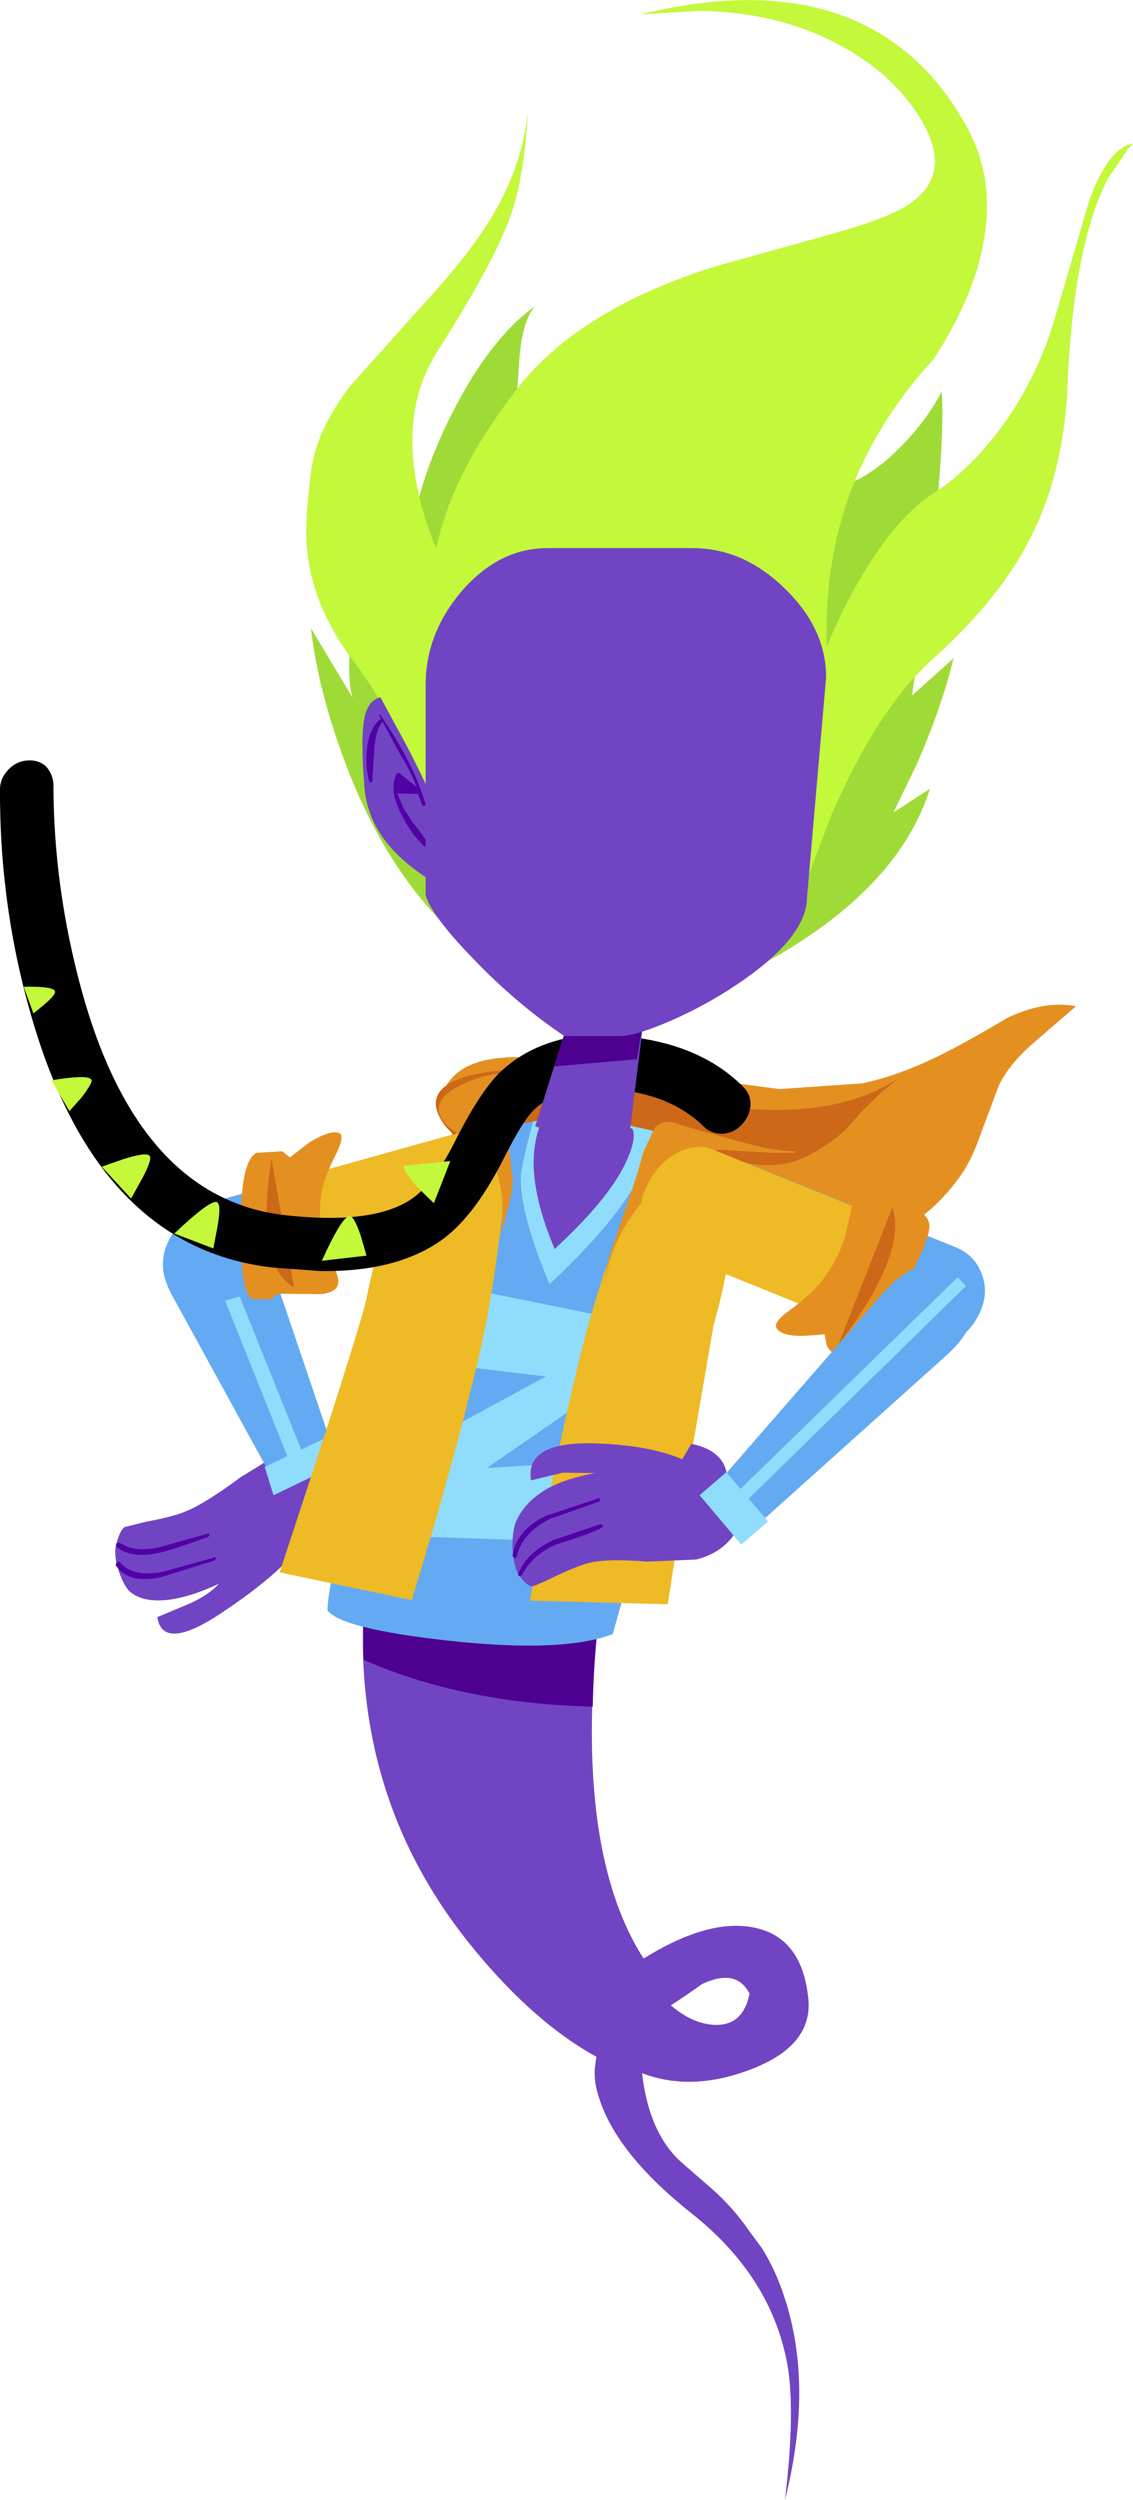 <?xml version="1.0" encoding="UTF-8" standalone="no"?>
<svg xmlns:xlink="http://www.w3.org/1999/xlink" height="243.1px" width="110.2px" xmlns="http://www.w3.org/2000/svg">
  <g transform="matrix(1.0, 0.0, 0.0, 1.0, 92.6, 232.75)">
    <path d="M-59.5 -87.1 Q-58.7 -84.75 -61.65 -82.1 -62.3 -82.4 -62.95 -82.85 -65.5 -79.65 -70.55 -76.25 -76.75 -71.95 -77.3 -75.5 L-74.2 -76.8 Q-72.3 -77.65 -71.3 -78.75 -73.95 -77.5 -76.1 -77.2 -78.8 -76.85 -80.1 -78.1 -80.7 -78.85 -81.1 -80.15 -81.5 -81.4 -81.35 -82.35 -81.0 -83.85 -80.5 -84.25 L-78.5 -84.75 Q-75.6 -85.3 -74.5 -85.8 -72.65 -86.55 -69.2 -89.1 L-64.75 -91.85 Q-62.05 -92.9 -60.15 -91.9 L-59.5 -87.1" fill="#7144c3" fill-rule="evenodd" stroke="none"/>
    <path d="M-72.3 -83.65 L-72.2 -83.5 -72.35 -83.3 Q-76.1 -81.95 -77.15 -81.75 -79.85 -81.15 -81.3 -82.35 L-81.3 -82.65 -81.0 -82.75 Q-79.4 -81.7 -76.9 -82.35 L-72.3 -83.65" fill="#5201a7" fill-rule="evenodd" stroke="none"/>
    <path d="M-71.75 -81.3 Q-71.6 -81.35 -71.6 -81.2 L-71.75 -81.0 -77.05 -79.35 Q-80.2 -78.75 -81.35 -80.55 L-81.25 -80.9 -80.95 -80.85 Q-79.7 -79.35 -76.8 -79.9 L-71.75 -81.3" fill="#5201a7" fill-rule="evenodd" stroke="none"/>
    <path d="M-59.5 -90.4 Q-59.5 -91.6 -60.55 -92.25 -61.55 -92.9 -62.95 -92.55 -64.3 -92.2 -65.25 -91.05 -66.25 -89.9 -66.2 -88.6 -66.15 -87.35 -65.15 -86.7 -64.15 -86.05 -62.75 -86.4 -61.4 -86.75 -60.4 -87.95 -59.45 -89.1 -59.5 -90.4" fill="#7144c3" fill-rule="evenodd" stroke="none"/>
    <path d="M-62.6 -89.1 Q-61.45 -89.75 -60.9 -90.95 -60.35 -92.1 -60.65 -93.15 L-67.0 -111.9 Q-67.85 -114.4 -69.7 -115.05 -71.4 -115.6 -73.6 -114.45 -75.75 -113.2 -76.4 -111.2 -77.15 -109.1 -75.9 -106.85 L-66.55 -89.8 Q-66.0 -88.85 -64.9 -88.65 -63.75 -88.45 -62.6 -89.1" fill="#63aaf2" fill-rule="evenodd" stroke="none"/>
    <path d="M-64.45 -90.65 L-63.15 -91.4 -72.5 -114.7 -73.8 -114.0 -64.45 -90.65" fill="#90dcfc" fill-rule="evenodd" stroke="none"/>
    <path d="M-66.0 -87.35 L-59.35 -90.55 -60.15 -93.3 -66.85 -90.1 -66.0 -87.35" fill="#90dcfc" fill-rule="evenodd" stroke="none"/>
    <path d="M-47.9 -122.5 L-71.65 -115.95 Q-73.85 -115.3 -75.35 -113.4 -76.85 -111.55 -76.75 -109.55 -76.65 -107.55 -75.0 -106.55 -73.35 -105.55 -71.15 -106.15 L-47.45 -112.8 Q-45.3 -113.4 -43.75 -115.25 -42.25 -117.1 -42.4 -119.15 -42.5 -121.1 -44.15 -122.15 -45.8 -123.15 -47.9 -122.5" fill="#63aaf2" fill-rule="evenodd" stroke="none"/>
    <path d="M-67.75 -115.65 Q-69.1 -113.85 -68.95 -111.85 -68.85 -109.85 -67.5 -108.75 -66.05 -107.75 -64.2 -108.25 L-43.95 -113.85 Q-42.05 -114.4 -40.8 -116.2 -39.55 -118.0 -39.6 -120.0 -39.75 -122.05 -41.1 -123.1 -42.55 -124.1 -44.4 -123.6 L-64.65 -117.95 Q-66.5 -117.45 -67.75 -115.65" fill="#eeba25" fill-rule="evenodd" stroke="none"/>
    <path d="M-69.2 -113.4 Q-69.2 -107.1 -68.1 -106.45 L-66.35 -106.4 -65.5 -106.95 -61.55 -106.9 Q-59.25 -107.05 -59.8 -108.75 L-61.1 -112.2 Q-61.65 -114.05 -61.4 -116.35 -61.2 -118.05 -59.85 -120.65 -59.0 -122.45 -59.7 -122.6 -60.6 -122.85 -62.6 -121.6 L-64.4 -120.2 -65.15 -120.8 -67.65 -120.65 Q-69.2 -119.9 -69.2 -113.4" fill="#e49021" fill-rule="evenodd" stroke="none"/>
    <path d="M-66.2 -120.1 Q-66.85 -115.8 -66.6 -113.05 -66.3 -108.9 -64.0 -107.55 L-66.2 -120.1" fill="#cc6817" fill-rule="evenodd" stroke="none"/>
    <path d="M-9.05 -111.85 Q-3.25 -112.8 0.7 -118.25 1.9 -119.85 2.85 -122.65 L4.55 -127.2 Q5.6 -129.35 8.0 -131.4 L12.05 -134.9 Q8.95 -135.5 5.35 -133.75 1.2 -131.3 -0.95 -130.25 -5.0 -128.2 -8.75 -127.4 L-16.8 -126.85 -29.3 -128.5 -41.85 -129.95 Q-48.35 -130.1 -49.6 -126.25 -49.9 -125.15 -49.35 -124.0 L-48.4 -121.95 -47.35 -121.4 Q-45.25 -117.2 -33.45 -115.4 L-26.5 -114.9 Q-22.45 -114.65 -19.75 -113.45 -14.05 -110.95 -9.05 -111.85" fill="#e49021" fill-rule="evenodd" stroke="none"/>
    <path d="M-6.85 -126.55 L-5.2 -127.9 Q-13.05 -122.75 -27.95 -126.2 L-35.1 -127.9 -42.45 -128.75 Q-45.85 -128.6 -47.9 -127.85 -51.25 -126.6 -49.75 -123.95 -48.0 -120.65 -39.75 -119.85 L-36.9 -119.5 Q-35.25 -119.45 -34.45 -120.2 -33.3 -121.3 -32.4 -121.55 -31.75 -121.75 -30.0 -121.55 L-23.15 -120.3 -19.7 -119.6 Q-17.65 -119.3 -16.2 -119.6 -14.8 -119.85 -13.15 -120.85 -11.7 -121.7 -10.45 -122.8 L-8.7 -124.75 -6.85 -126.55" fill="#cc6817" fill-rule="evenodd" stroke="none"/>
    <path d="M-19.7 -38.9 Q-20.3 -35.8 -23.0 -35.85 -25.2 -35.9 -27.35 -37.75 -25.8 -38.75 -24.35 -39.8 -21.0 -41.4 -19.7 -38.9 M-33.35 -82.95 L-56.4 -82.95 -57.25 -76.1 Q-58.15 -57.3 -46.45 -43.15 -40.6 -36.05 -34.6 -32.75 L-34.75 -31.6 Q-34.85 -30.2 -34.25 -28.5 -32.45 -23.15 -25.25 -17.45 -17.65 -11.4 -16.05 -3.0 -15.2 1.55 -16.25 10.35 -13.45 -0.75 -16.3 -9.35 -17.15 -12.0 -18.5 -14.15 L-19.65 -15.7 Q-21.25 -18.05 -23.35 -19.9 L-26.45 -22.6 Q-29.5 -25.45 -30.15 -31.15 -25.3 -29.3 -19.5 -31.55 -13.4 -33.9 -14.0 -38.6 -14.65 -44.35 -19.2 -45.3 -23.65 -46.25 -30.0 -42.3 -37.95 -54.7 -33.35 -82.95" fill="#7144c3" fill-rule="evenodd" stroke="none"/>
    <path d="M-33.4 -82.6 L-34.6 -82.95 -56.4 -82.95 -57.25 -76.1 -57.25 -71.35 Q-54.6 -70.2 -51.85 -69.35 -44.05 -67.0 -34.95 -66.8 -34.8 -74.15 -33.4 -82.6" fill="#4e0190" fill-rule="evenodd" stroke="none"/>
    <path d="M-33.35 -82.95 L-34.6 -82.95 -33.4 -82.6 -33.35 -82.95" fill="#702faf" fill-rule="evenodd" stroke="none"/>
    <path d="M-22.9 -110.65 Q-21.75 -116.0 -23.65 -119.05 -25.2 -121.5 -29.1 -122.8 -28.95 -121.0 -30.45 -118.2 -32.9 -113.75 -39.15 -107.9 -41.95 -114.6 -41.95 -118.15 -41.95 -119.3 -40.75 -123.7 -43.8 -123.15 -46.1 -122.3 -49.2 -121.15 -55.2 -100.3 L-59.1 -85.05 Q-60.75 -77.95 -60.75 -76.15 -59.35 -74.35 -48.9 -73.2 -37.85 -72.0 -33.0 -73.85 L-28.7 -89.25 Q-24.15 -104.6 -22.9 -110.65" fill="#63aaf2" fill-rule="evenodd" stroke="none"/>
    <path d="M-30.45 -118.2 Q-28.95 -121.0 -29.1 -122.8 L-35.45 -124.2 -37.35 -124.2 -40.75 -123.7 Q-41.95 -119.3 -41.95 -118.15 -41.95 -114.6 -39.15 -107.9 -32.9 -113.75 -30.45 -118.2" fill="#90dcfc" fill-rule="evenodd" stroke="none"/>
    <path d="M-35.9 -82.8 L-55.6 -83.45 -53.5 -91.3 -39.5 -98.9 -50.35 -100.2 -48.4 -107.7 -30.85 -104.15 -32.85 -98.55 -45.25 -90.0 -34.6 -90.65 -35.9 -82.8" fill="#90dcfc" fill-rule="evenodd" stroke="none"/>
    <path d="M-31.45 -120.35 Q-30.7 -122.2 -31.1 -123.0 L-35.4 -123.75 -39.75 -124.0 Q-40.45 -122.75 -40.65 -120.75 -41.0 -116.85 -38.65 -111.3 -32.95 -116.55 -31.45 -120.35" fill="#7144c3" fill-rule="evenodd" stroke="none"/>
    <path d="M-28.3 -123.3 L-31.15 -116.45 Q-34.3 -108.3 -35.95 -101.75 -38.6 -91.25 -41.05 -77.1 L-27.65 -76.75 -25.7 -89.35 -23.2 -103.85 Q-21.5 -109.9 -21.5 -113.65 -21.5 -121.85 -28.3 -123.3" fill="#eeba25" fill-rule="evenodd" stroke="none"/>
    <path d="M-43.05 -123.7 Q-50.1 -123.85 -53.95 -116.1 -55.7 -112.8 -56.95 -106.5 -57.25 -104.9 -61.35 -92.2 L-65.4 -79.85 -52.55 -77.15 Q-48.3 -91.05 -45.85 -101.55 -44.4 -108.15 -43.55 -116.55 L-43.05 -123.7" fill="#eeba25" fill-rule="evenodd" stroke="none"/>
    <path d="M-42.7 -126.3 L-43.0 -128.05 Q-44.1 -128.75 -46.95 -127.6 -51.65 -125.7 -48.95 -123.15 -44.9 -120.4 -44.4 -119.1 -43.45 -116.55 -43.85 -113.1 L-43.9 -112.55 -43.3 -114.85 Q-42.65 -117.15 -42.75 -118.2 L-43.25 -122.65 Q-43.45 -125.7 -42.7 -126.3" fill="#e49021" fill-rule="evenodd" stroke="none"/>
    <path d="M-92.6 -156.0 Q-92.65 -144.25 -89.35 -133.25 -82.85 -111.45 -66.15 -109.5 L-61.45 -109.15 Q-53.8 -109.05 -49.4 -112.35 -46.35 -114.65 -43.55 -120.2 -41.85 -123.6 -40.75 -124.75 -38.95 -126.55 -35.7 -126.9 -28.1 -127.1 -24.15 -123.2 -23.45 -122.5 -22.35 -122.5 -21.25 -122.55 -20.45 -123.4 -19.7 -124.2 -19.6 -125.25 -19.55 -126.3 -20.3 -127.05 -22.85 -129.65 -26.75 -130.95 -30.6 -132.2 -35.4 -132.1 L-35.6 -132.1 Q-40.85 -131.55 -44.1 -128.35 -45.95 -126.45 -48.15 -122.15 -50.5 -117.35 -52.9 -115.95 -56.7 -113.65 -65.0 -114.6 -79.1 -116.3 -84.65 -136.4 -87.4 -146.45 -87.4 -156.45 -87.45 -157.5 -88.15 -158.25 -88.9 -158.9 -90.0 -158.8 -91.05 -158.7 -91.8 -157.9 -92.6 -157.05 -92.6 -156.0" fill="#010101" fill-rule="evenodd" stroke="none"/>
    <path d="M-90.3 -136.8 L-89.35 -134.2 -88.25 -135.1 Q-87.15 -136.05 -87.25 -136.35 -87.35 -136.85 -90.3 -136.8" fill="#c3f83b" fill-rule="evenodd" stroke="none"/>
    <path d="M-87.6 -127.7 L-85.85 -124.7 -84.65 -126.05 Q-83.55 -127.5 -83.7 -127.75 -84.0 -128.3 -87.6 -127.7" fill="#c3f83b" fill-rule="evenodd" stroke="none"/>
    <path d="M-75.65 -112.8 L-71.85 -111.35 -71.45 -113.45 Q-71.05 -115.65 -71.5 -115.85 -72.1 -116.15 -75.65 -112.8" fill="#c3f83b" fill-rule="evenodd" stroke="none"/>
    <path d="M-82.7 -119.3 L-79.85 -116.2 -78.8 -118.1 Q-77.75 -120.05 -78.05 -120.35 -78.3 -120.75 -80.55 -120.05 L-82.7 -119.3" fill="#c3f83b" fill-rule="evenodd" stroke="none"/>
    <path d="M-57.5 -112.55 Q-58.15 -114.5 -58.6 -114.5 -59.35 -114.45 -61.3 -110.15 L-56.95 -110.65 -57.5 -112.55" fill="#c3f83b" fill-rule="evenodd" stroke="none"/>
    <path d="M-50.4 -115.75 L-48.8 -119.85 -53.3 -119.4 Q-53.5 -118.95 -52.0 -117.3 L-50.4 -115.75" fill="#c3f83b" fill-rule="evenodd" stroke="none"/>
    <path d="M-15.2 -120.8 Q-17.2 -120.8 -20.1 -121.6 L-24.85 -122.9 -26.95 -123.55 Q-28.15 -123.9 -28.9 -123.1 L-30.0 -120.8 -30.7 -118.35 -32.2 -113.9 -33.2 -110.95 Q-33.75 -109.15 -33.75 -108.0 -33.45 -110.85 -31.55 -113.95 -29.8 -116.6 -27.25 -118.95 -25.15 -120.75 -22.55 -120.95 L-17.6 -120.65 -15.35 -120.65 -15.2 -120.8" fill="#e49021" fill-rule="evenodd" stroke="none"/>
    <path d="M-24.95 -110.15 L-4.5 -101.9 -0.5 -102.0 Q1.55 -102.85 2.55 -104.8 3.6 -106.8 2.95 -108.7 2.3 -110.65 0.4 -111.45 L-20.1 -119.7 -24.1 -119.6 Q-26.15 -118.75 -27.15 -116.8 -28.2 -114.8 -27.5 -112.9 -26.85 -111.0 -24.95 -110.15" fill="#63aaf2" fill-rule="evenodd" stroke="none"/>
    <path d="M-28.25 -111.4 L-11.5 -104.6 Q-9.95 -104.0 -8.1 -104.95 -6.25 -105.95 -5.3 -107.9 -4.25 -109.9 -4.65 -111.75 -5.0 -113.6 -6.55 -114.2 L-23.35 -121.0 Q-24.9 -121.6 -26.75 -120.65 -28.55 -119.65 -29.55 -117.7 -30.6 -115.7 -30.25 -113.85 -29.8 -112.0 -28.25 -111.4" fill="#eeba25" fill-rule="evenodd" stroke="none"/>
    <path d="M-4.35 -114.95 L-7.2 -117.45 Q-8.95 -118.75 -9.45 -116.75 L-10.35 -112.7 Q-10.95 -110.55 -12.4 -108.55 -13.5 -107.0 -15.85 -105.3 -17.45 -104.15 -17.05 -103.55 -16.5 -102.8 -14.4 -102.85 L-12.4 -103.0 -12.2 -101.95 Q-11.7 -100.9 -10.3 -100.65 -8.75 -100.3 -5.25 -106.55 -1.8 -112.65 -2.25 -113.9 -2.55 -114.8 -3.5 -115.0 L-4.35 -114.95" fill="#e49021" fill-rule="evenodd" stroke="none"/>
    <path d="M-11.05 -102.0 Q-8.2 -105.75 -6.95 -108.45 -4.9 -112.7 -5.8 -115.35 L-11.05 -102.0" fill="#cc6817" fill-rule="evenodd" stroke="none"/>
    <path d="M-21.85 -88.9 Q-21.95 -91.65 -25.35 -92.35 L-26.25 -90.85 Q-29.5 -92.25 -34.9 -92.4 -41.55 -92.55 -40.95 -88.8 L-37.85 -89.55 -34.7 -89.5 Q-37.4 -89.05 -39.35 -88.0 -41.75 -86.6 -42.5 -84.55 -42.8 -83.45 -42.75 -82.05 -42.6 -80.55 -42.25 -79.75 -41.4 -78.55 -40.9 -78.5 -40.6 -78.5 -39.05 -79.25 -36.35 -80.55 -35.2 -80.8 -33.45 -81.2 -29.65 -80.9 L-24.9 -81.1 Q-22.25 -81.75 -20.95 -83.9 L-21.85 -88.9" fill="#7144c3" fill-rule="evenodd" stroke="none"/>
    <path d="M-34.05 -84.2 Q-33.9 -84.3 -34.0 -84.45 L-34.2 -84.55 -38.75 -83.0 Q-41.3 -81.85 -42.15 -79.8 -42.3 -79.6 -42.1 -79.5 -41.9 -79.45 -41.8 -79.65 -40.8 -81.6 -38.4 -82.6 -35.45 -83.5 -34.05 -84.2" fill="#5201a7" fill-rule="evenodd" stroke="none"/>
    <path d="M-34.3 -86.75 L-34.25 -86.95 Q-34.2 -87.1 -34.4 -87.05 L-39.5 -85.35 Q-42.4 -83.95 -42.75 -81.45 L-42.6 -81.25 Q-42.4 -81.2 -42.35 -81.4 -41.75 -83.75 -39.1 -85.05 L-34.3 -86.75" fill="#5201a7" fill-rule="evenodd" stroke="none"/>
    <path d="M-23.15 -86.9 Q-23.15 -85.75 -22.35 -84.95 -21.5 -84.2 -20.3 -84.25 -19.1 -84.3 -18.1 -85.2 L-0.55 -100.95 Q1.8 -103.05 2.1 -105.2 2.45 -107.2 0.9 -108.6 -0.6 -110.05 -2.65 -109.7 -4.75 -109.3 -6.85 -106.85 L-22.3 -89.1 Q-23.1 -88.15 -23.15 -86.9" fill="#63aaf2" fill-rule="evenodd" stroke="none"/>
    <path d="M-21.05 -87.5 L-20.15 -86.65 1.35 -107.7 0.55 -108.55 -21.05 -87.5" fill="#90dcfc" fill-rule="evenodd" stroke="none"/>
    <path d="M-21.95 -89.6 L-24.55 -87.35 -20.5 -82.55 -17.9 -84.8 -21.95 -89.6" fill="#90dcfc" fill-rule="evenodd" stroke="none"/>
    <path d="M-29.95 -133.95 L-36.35 -136.5 -40.55 -123.2 -31.55 -121.05 -29.95 -133.95" fill="#7144c3" fill-rule="evenodd" stroke="none"/>
    <path d="M-29.95 -133.95 L-36.35 -136.5 -38.7 -129.05 -30.65 -129.75 -29.95 -133.95" fill="#4e0190" fill-rule="evenodd" stroke="none"/>
    <path d="M-58.15 -174.35 Q-59.05 -167.15 -58.3 -164.9 L-62.35 -171.65 Q-61.7 -165.75 -59.05 -158.65 -53.7 -144.4 -43.5 -138.2 -38.2 -132.75 -32.25 -133.4 -29.25 -133.7 -27.35 -135.1 L-24.05 -136.3 Q-20.05 -138.0 -16.5 -140.1 -5.05 -146.9 -2.15 -156.05 L-5.7 -153.75 -3.4 -158.5 Q-0.95 -164.15 0.15 -168.75 L-3.9 -165.1 -2.25 -176.7 Q-0.65 -189.4 -1.0 -194.7 -2.45 -191.85 -5.1 -189.2 -8.65 -185.6 -12.35 -185.1 -11.0 -189.75 -11.45 -195.85 -11.65 -198.95 -12.15 -201.05 L-27.35 -190.5 -25.25 -204.7 Q-28.7 -202.75 -32.6 -199.9 -40.45 -194.3 -42.75 -190.1 -42.5 -191.35 -42.1 -197.6 -41.85 -201.4 -40.6 -202.95 -45.0 -199.75 -48.6 -192.6 -52.35 -185.3 -52.9 -178.35 L-53.7 -168.3 -53.85 -165.3 -57.15 -181.05 -58.15 -174.35" fill="#9fdb36" fill-rule="evenodd" stroke="none"/>
    <path d="M10.1 -202.15 Q8.45 -196.3 4.95 -191.4 1.75 -187.05 -1.85 -184.75 -5.2 -182.6 -8.5 -177.2 -11.8 -171.85 -13.85 -165.1 -15.55 -159.45 -15.5 -151.2 L-15.15 -144.1 -14.25 -146.85 -11.75 -153.45 Q-7.3 -163.75 -2.0 -168.55 4.65 -174.5 7.65 -180.5 10.95 -187.0 11.25 -195.7 11.85 -208.8 15.1 -215.3 L17.1 -218.25 17.6 -218.8 Q15.2 -218.35 13.35 -213.3 L10.1 -202.15" fill="#c3f83b" fill-rule="evenodd" stroke="none"/>
    <path d="M-58.55 -195.2 Q-61.75 -191.0 -62.3 -187.2 -63.05 -181.8 -62.7 -178.95 -62.05 -173.45 -58.1 -168.3 -54.35 -163.35 -51.6 -156.0 L-49.6 -149.6 -47.1 -158.85 Q-44.75 -168.3 -45.0 -169.35 L-47.0 -172.95 Q-49.2 -176.85 -50.5 -180.2 -54.7 -191.3 -50.05 -198.6 -44.6 -207.15 -43.0 -211.6 -41.6 -215.45 -41.25 -221.95 -41.8 -216.4 -45.05 -211.2 -47.25 -207.65 -51.8 -202.75 L-58.55 -195.2" fill="#c3f83b" fill-rule="evenodd" stroke="none"/>
    <path d="M-12.95 -229.35 Q-6.05 -226.3 -2.95 -221.0 0.45 -215.2 -5.2 -212.3 -7.55 -211.1 -12.95 -209.65 L-23.0 -206.85 Q-36.25 -202.7 -42.25 -195.0 -48.75 -186.7 -50.25 -179.05 -50.95 -175.6 -50.6 -167.3 L-12.1 -168.05 Q-12.9 -179.8 -8.0 -189.1 -5.45 -193.9 -1.85 -197.75 0.95 -202.0 2.3 -206.15 4.8 -214.05 1.6 -220.1 -3.45 -229.6 -13.2 -232.0 -20.55 -233.75 -30.3 -231.35 L-24.7 -231.7 Q-18.1 -231.6 -12.95 -229.35" fill="#c3f83b" fill-rule="evenodd" stroke="none"/>
    <path d="M-55.6 -164.95 Q-56.8 -164.65 -57.15 -162.95 -57.55 -161.0 -57.15 -156.15 -56.8 -151.95 -52.95 -148.75 -51.75 -147.75 -50.3 -146.9 L-49.15 -146.35 -49.1 -148.25 Q-49.2 -150.6 -49.75 -152.8 -50.3 -154.95 -53.0 -160.15 L-55.6 -164.95" fill="#7144c3" fill-rule="evenodd" stroke="none"/>
    <path d="M-55.65 -163.3 L-55.75 -163.25 -53.65 -159.35 Q-52.55 -157.55 -52.05 -156.15 L-52.1 -156.25 -53.8 -157.6 -54.0 -157.55 Q-54.85 -155.95 -53.5 -153.45 -52.45 -151.3 -50.8 -150.0 L-50.65 -150.0 -50.6 -150.1 -51.5 -151.55 -52.5 -152.85 -53.35 -154.15 -53.95 -155.6 -51.95 -155.55 -51.55 -154.5 -51.35 -154.35 -51.2 -154.55 -51.35 -155.05 -51.45 -155.3 Q-52.6 -158.85 -55.65 -163.3" fill="#5201a7" fill-rule="evenodd" stroke="none"/>
    <path d="M-55.35 -162.6 L-55.35 -162.8 -55.55 -162.85 Q-56.65 -162.05 -56.9 -160.0 -57.1 -158.4 -56.7 -156.8 L-56.6 -156.65 Q-56.45 -156.65 -56.4 -156.8 L-56.2 -159.8 Q-56.1 -161.75 -55.35 -162.6" fill="#5201a7" fill-rule="evenodd" stroke="none"/>
    <path d="M-16.3 -175.55 Q-12.25 -171.65 -12.25 -166.9 L-14.1 -145.55 Q-14.1 -141.3 -21.95 -136.35 -24.9 -134.5 -28.05 -133.2 -30.95 -132.0 -32.3 -132.0 L-37.7 -132.0 Q-42.4 -135.15 -46.65 -139.6 -50.65 -143.75 -51.2 -145.7 L-51.2 -166.15 Q-51.2 -171.1 -47.75 -175.2 -44.1 -179.45 -39.35 -179.45 L-25.25 -179.45 Q-20.3 -179.45 -16.3 -175.55" fill="#7144c3" fill-rule="evenodd" stroke="none"/>
  </g>
</svg>
